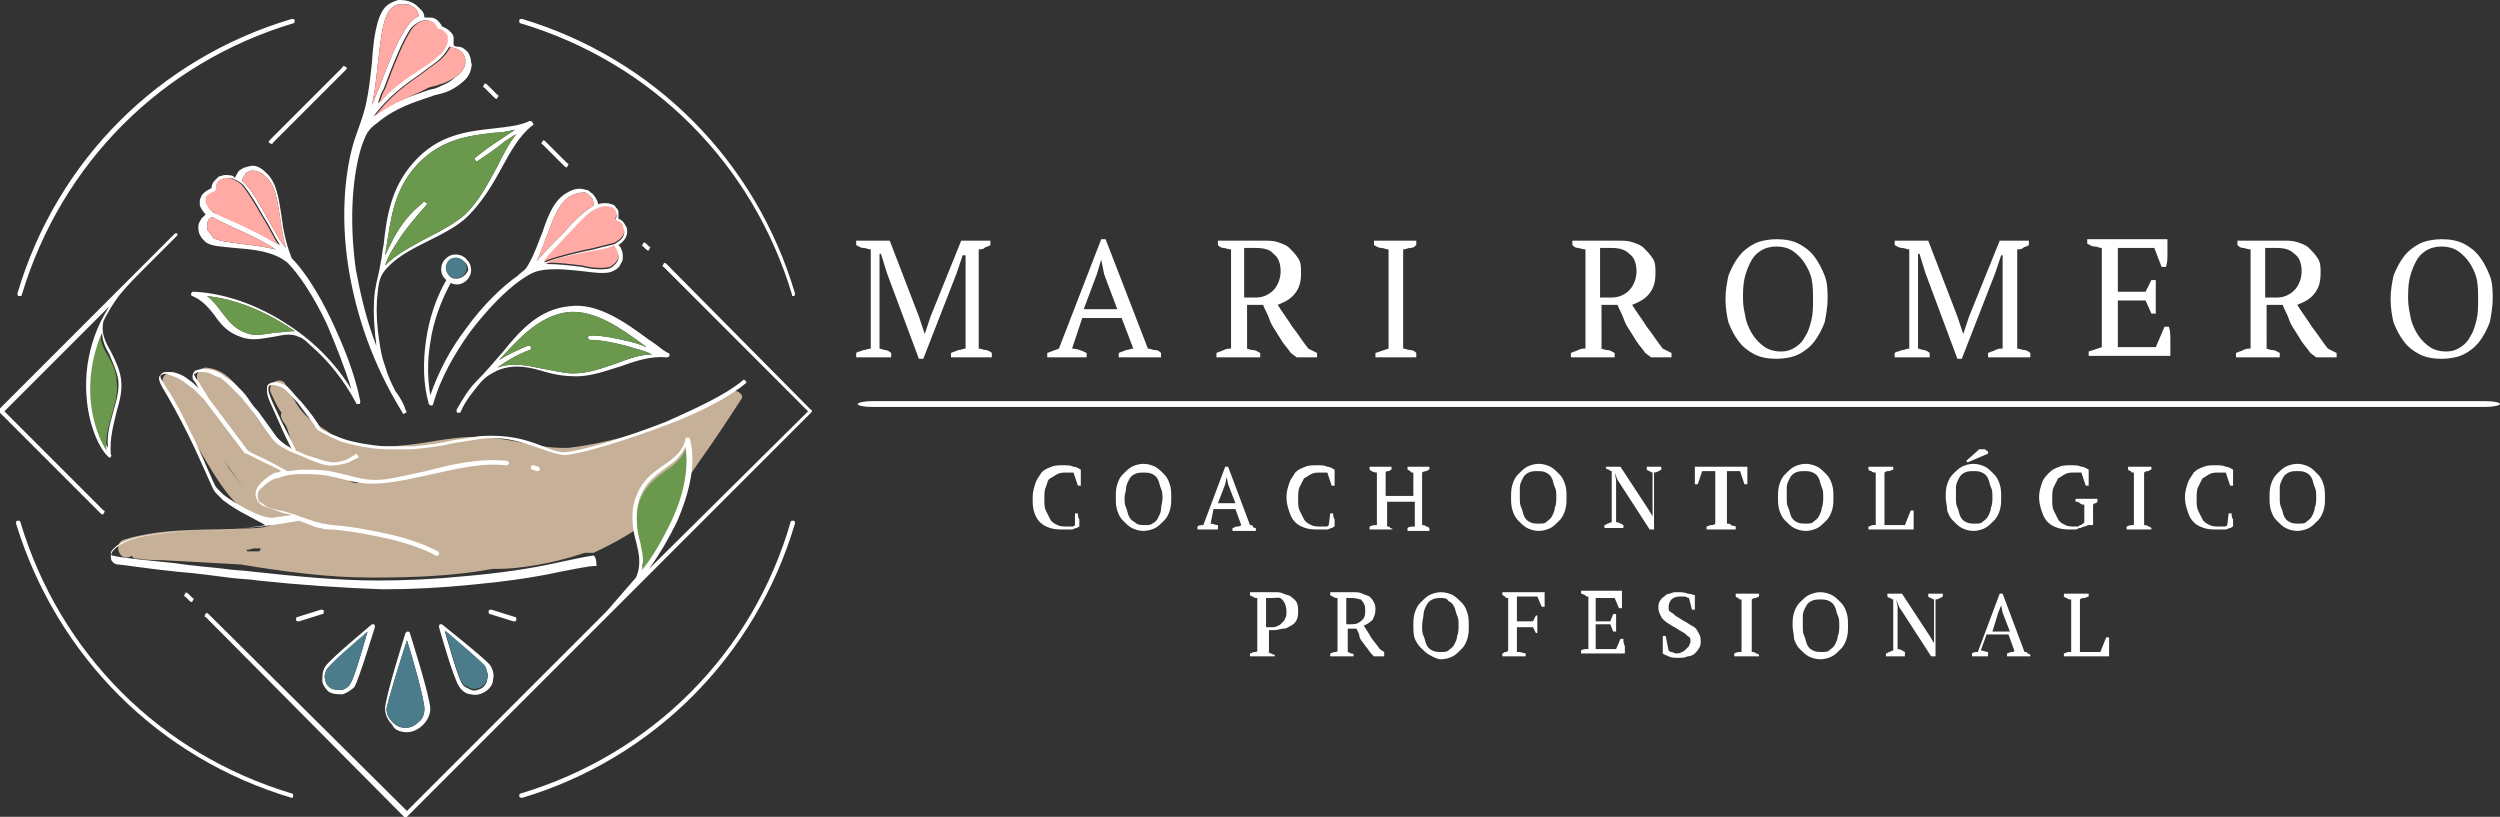 <svg xmlns="http://www.w3.org/2000/svg" xmlns:xlink="http://www.w3.org/1999/xlink" id="Capa_1" x="0px" y="0px" viewBox="0 0 171.4 56" style="overflow:visible;" xml:space="preserve"><rect x="0" y="0" width="171.4" height="56" fill="#333333" stroke="none"/><style type="text/css">	.st0{fill-rule:evenodd;fill:#C6B198;}	.st1{fill-rule:evenodd;fill:#FFFFFF;}	.st2{fill-rule:evenodd;fill:#6A994E;}	.st3{fill-rule:evenodd;fill:#FFAAA5;}	.st4{fill-rule:evenodd;fill:#4A7C8C;}	.st5{fill:#FFFFFF;}</style><g>	<g>		<path class="st0" d="M49.7,27.1C49.7,27.1,49.6,27.1,49.7,27.1c-0.2,0.1-0.3,0.1-0.5,0.2c-1.5,1-3.1,1.7-4.8,2.2   c-1.7,0.5-3.6,1-5.4,1.2c-1.9,0.1-3.7-0.6-5.6-0.7c-1.8-0.2-3.6,0.3-5.4,0.5c-1,0.1-2.1,0.2-3.1,0c-0.8-0.1-1.5-0.4-2.2-0.7   c0-0.1-0.1-0.1-0.2-0.2c-0.6-0.4-1.3-0.8-1.8-1.4c-0.4-0.5-0.8-1.2-1.1-1.8c-0.3-0.7-1.4-0.1-1,0.6c0.2,0.4,0.4,0.9,0.7,1.3   c-0.1,0.2,0,0.4,0.1,0.6c0.4,0.4,0.4,1.1,0.7,1.7c0.1,0.1,0.1,0.2,0.2,0.3c-1-0.5-1.8-1.2-2.5-2c-1.1-1.4-1.6-3.5-3.7-3.7   c-0.3,0-0.6,0.3-0.6,0.6c0,0.6,0.3,1.1,0.6,1.6c-0.6-0.6-1.3-1.1-1.9-1.7c-0.5-0.5-1.3,0.1-1,0.7c1,1.8,2,3.7,3.1,5.5   c0.9,1.5,1.9,3,3.5,3.8c0.3,0.1,0.5,0.2,0.8,0.3c-0.3,0.1-0.7,0.2-1,0.2c-3,0.2-6.2-0.1-9.1,0.8c-0.7,0.2-0.4,1.4,0.3,1.2   c0.1,0,0.1,0,0.2-0.1c0.1,0.1,0.2,0.2,0.3,0.2c0.1,0,0.1,0,0.2,0c0,0,0,0,0,0c0,0,0,0,0,0c0.5,0.1,1,0.1,1.5,0.1   c1.8,0.1,3.7,0.2,5.5,0.3c3,0.5,6,0.9,9,0.9c2.8,0,5.6-0.1,8.3-0.6c0.1,0,0.3,0,0.5,0c0.7,0,1.4-0.1,2.1-0.2   c1.3-0.2,2.5-0.5,3.7-0.9c0.2,0,0.4,0,0.6,0c1.5-0.7,2.9-1.5,4.2-2.5c1.3-1,2.1-2.4,3-3.7c1-1.4,2-2.9,2.9-4.3   C51.2,27,50.1,26.4,49.7,27.1z M15.4,31.6c0.1,0.2,0.2,0.3,0.3,0.5c0.5,0.7,1,1.4,1.6,2C16.6,33.4,16,32.5,15.4,31.6z M17.8,37.8   c-0.3,0-0.5,0-0.8,0c0,0-0.1,0-0.1-0.1c0.2,0,0.4-0.1,0.5-0.1c0.2,0,0.3,0,0.5,0C17.9,37.6,17.8,37.7,17.8,37.8z M24.3,33.1   c-0.1,0-0.3-0.1-0.4-0.1c0,0-0.1,0-0.1,0c0.3,0,0.7,0,1,0C24.6,33.1,24.5,33.1,24.3,33.1z"></path>		<path class="st1" d="M36.5,32.2c-0.1,0-0.1-0.1-0.1-0.2c0-0.1,0.1-0.1,0.2-0.1l0.3,0.1c0.1,0,0.1,0.1,0.1,0.2   c0,0.1-0.1,0.1-0.2,0.1L36.5,32.2z M33.4,5.8c-0.1-0.1-0.2-0.1-0.2,0c-0.1,0.1-0.1,0.2,0,0.2l0.7,0.7c0.1,0.1,0.2,0.1,0.2,0   c0.1-0.1,0.1-0.2,0-0.2L33.4,5.8z M37.4,9.7c-0.1-0.1-0.2-0.1-0.2,0c-0.1,0.1-0.1,0.2,0,0.2l1.5,1.5c0.1,0.1,0.2,0.1,0.2,0   c0.1-0.1,0.1-0.2,0-0.2L37.4,9.7z M44.3,16.7c-0.1-0.1-0.2-0.1-0.2,0c-0.1,0.1-0.1,0.2,0,0.2l0.2,0.2c0.1,0.1,0.2,0.1,0.2,0   c0.1-0.1,0.1-0.2,0-0.2L44.3,16.7z M18.5,9.6c-0.1,0.1-0.1,0.2,0,0.2c0.1,0.1,0.2,0.1,0.2,0l5-5c0.1-0.1,0.1-0.2,0-0.2   c-0.1-0.1-0.2-0.1-0.2,0L18.5,9.6z M45.7,18.1c-0.1-0.1-0.2-0.1-0.2,0c-0.1,0.1-0.1,0.2,0,0.2l9.9,9.9L44.5,39   c0.8-1.1,1.4-2.2,1.9-3.2c1-2.3,1.3-4.2,0.9-5.7c0-0.1-0.1-0.1-0.2-0.1C47,30,47,30,47,30.1c-0.2,0.9-0.8,1.3-1.5,1.8   c-0.9,0.6-1.8,1.3-2.1,2.9c-0.1,0.9,0,1.6,0.2,2.3c0.2,0.8,0.4,1.6,0,2.5c-0.6,0.7-1.3,1.5-2,2.3c0,0,0,0,0,0L27.9,55.6L14.3,42.1   c-0.1-0.1-0.2-0.1-0.2,0c-0.1,0.1-0.1,0.2,0,0.2L27.7,56c0.1,0.1,0.2,0.1,0.2,0c0,0,27.7-27.7,27.7-27.7c0.1-0.1,0.1-0.2,0-0.2   L45.7,18.1z M0,28C0,28.1,0,28.2,0,28.3l6.9,6.9c0.1,0.1,0.2,0.1,0.2,0c0.1-0.1,0.1-0.2,0-0.2l-6.8-6.8L7.5,21   C6.6,22.4,6.2,23.7,6,25c-0.4,2.9,0.5,5.4,1.4,6.3c0.1,0.1,0.2,0.1,0.2,0c0,0,0.1-0.1,0-0.1c-0.1-1.2,0.2-2.1,0.4-3   c0.2-0.7,0.4-1.4,0.3-2.2c-0.1-0.7-0.4-1.3-0.7-1.9c-0.4-0.7-0.7-1.3-0.5-2.1c0.3-0.6,0.7-1.3,1.2-1.9c0.5-0.6,1-1.1,1.5-1.6   l2.3-2.3c0.1-0.1,0.1-0.2,0-0.2C12.2,16,12.1,16,12,16L0,28z M43.9,37c-0.2-0.7-0.3-1.4-0.2-2.2c0.2-1.4,1.1-2.1,1.9-2.7   c0.6-0.4,1.1-0.8,1.4-1.5c0.2,1.4-0.1,3.1-1,5c-0.5,1-1.1,2.2-2,3.3C44.2,38.3,44.1,37.7,43.9,37z M7.5,24.3   C7.7,24.8,8,25.4,8.1,26c0.1,0.7-0.1,1.4-0.3,2.1c-0.2,0.8-0.5,1.6-0.4,2.6c-0.7-1.1-1.4-3.2-1-5.7c0.1-0.7,0.3-1.4,0.6-2.2   C7,23.3,7.2,23.8,7.5,24.3z M13,41.2c0.1,0.1,0.2,0.1,0.2,0c0.1-0.1,0.1-0.2,0-0.2l-0.3-0.3c-0.1-0.1-0.2-0.1-0.2,0   c-0.1,0.1-0.1,0.2,0,0.2L13,41.2z M27.9,43.9c0.4,1.2,1.2,4.1,1.2,4.7c0,0.3-0.1,0.7-0.4,0.9c-0.2,0.2-0.5,0.4-0.9,0.4   c-0.3,0-0.6-0.1-0.9-0.4c-0.2-0.2-0.4-0.5-0.4-0.9C26.6,48,27.5,45.1,27.9,43.9z M27.9,50.2c0.4,0,0.8-0.2,1.1-0.5   c0.3-0.3,0.5-0.7,0.5-1.1c0-0.8-1.4-5.2-1.4-5.2c0-0.1-0.1-0.1-0.2-0.1c0,0-0.1,0.1-0.1,0.1c0,0-1.4,4.4-1.4,5.2   c0,0.4,0.2,0.8,0.5,1.1C27,50,27.4,50.2,27.9,50.2z M25.2,43.3c-0.3,1-0.9,3.2-1.2,3.6c-0.1,0.2-0.4,0.4-0.6,0.4   c-0.2,0-0.5,0-0.7-0.1c-0.2-0.1-0.4-0.4-0.4-0.6c-0.1-0.2,0-0.5,0.1-0.7C22.7,45.5,24.5,44,25.2,43.3z M22.5,47.4   c0.3,0.2,0.6,0.2,1,0.2c0.3-0.1,0.6-0.3,0.8-0.5c0.3-0.5,1.4-4.1,1.4-4.1c0-0.1,0-0.2-0.1-0.2c-0.1,0-0.1,0-0.1,0   c-0.1,0.1-2.9,2.4-3.2,2.9c-0.2,0.3-0.2,0.6-0.2,1C22.1,46.9,22.3,47.2,22.5,47.4z M30.3,42.8c0,0-0.1,0-0.1,0   c-0.1,0-0.1,0.1-0.1,0.2c0,0,1,3.6,1.4,4.1c0.2,0.3,0.5,0.5,0.8,0.5c0.3,0.1,0.7,0,1-0.2c0.3-0.2,0.5-0.5,0.5-0.8   c0.1-0.3,0-0.7-0.2-1C33.2,45.1,30.4,42.9,30.3,42.8z M33.4,46.6c0,0.2-0.2,0.5-0.4,0.6c-0.2,0.1-0.5,0.2-0.7,0.1   c-0.2-0.1-0.5-0.2-0.6-0.4c-0.3-0.4-0.9-2.6-1.2-3.6c0.8,0.7,2.6,2.2,2.8,2.5C33.4,46.1,33.5,46.3,33.4,46.6z M32.7,26.1   c-0.6,0.6-1,1.3-1.4,2c0,0.1,0,0.2,0.1,0.2c0.1,0,0.2,0,0.2-0.1c0.3-0.7,0.8-1.3,1.2-1.8c0.4-0.5,0.7-0.7,1.3-1   c1.2-0.5,2.3-0.2,3.3,0.1c0.7,0.2,1.3,0.3,2.1,0.3c1.1,0,2.1-0.4,3.1-0.7c1.1-0.4,2.1-0.7,3.1-0.6c0.1,0,0.1,0,0.2-0.1   c0-0.1,0-0.2-0.1-0.2c-0.4-0.2-0.8-0.6-1.3-0.9c-1.5-1.1-3.5-2.6-5.5-2.3c-2,0.2-3.3,1.6-4.5,3.1C33.8,24.9,33.3,25.5,32.7,26.1z    M38.9,21.4c1.9-0.2,3.8,1.2,5.3,2.3l0.1,0.1c-0.4-0.2-0.8-0.3-1.2-0.4c-0.9-0.2-1.7-0.4-2.6-0.4c-0.1,0-0.2,0.1-0.2,0.1   c0,0.1,0.1,0.2,0.1,0.2c0.8,0,1.7,0.2,2.5,0.4c0.6,0.2,1.2,0.3,1.8,0.6c-0.8,0-1.6,0.3-2.4,0.6c-0.9,0.3-1.9,0.7-3,0.7   c-0.7,0-1.3-0.2-2-0.3c-1-0.2-2.1-0.5-3.2-0.1c0.7-0.5,1.4-0.9,2.2-1.2c0.1,0,0.1-0.1,0.1-0.2c0-0.1-0.1-0.1-0.2-0.1   c-0.7,0.3-1.4,0.6-2,1C35.6,23.2,36.9,21.7,38.9,21.4z M38.3,23.3c0-0.1,0-0.2,0.1-0.2l0.3,0c0.1,0,0.2,0.1,0.2,0.1   c0,0.1-0.1,0.2-0.1,0.2l-0.2,0l-0.2,0C38.4,23.4,38.3,23.4,38.3,23.3z M32,17.8c-0.3-0.4-1-0.5-1.4-0.1c-0.4,0.3-0.5,1-0.1,1.4   c0,0,0.1,0.1,0.1,0.1c-0.7,1.2-1.2,2.7-1.4,4.2c-0.2,1.4-0.2,2.9,0.2,4.3c0,0,0.1,0.1,0.1,0.1c0.1,0,0.2,0,0.2-0.1   c0.5-1.8,1.5-3.5,2.5-4.9c1.2-1.6,2.5-2.9,3.5-3.6c0.6-0.4,0.9-0.6,1.6-0.7c0.9-0.1,1.8,0,2.7,0.1c0.8,0.1,1.6,0.2,2,0   c0.2-0.1,0.4-0.2,0.5-0.4c0.1-0.2,0.2-0.3,0.2-0.5c0-0.2,0-0.4-0.1-0.6c0-0.1-0.1-0.2-0.2-0.3c0.3-0.2,0.6-0.5,0.6-0.9   c0-0.1,0-0.3-0.1-0.4c-0.1-0.2-0.2-0.4-0.5-0.5c0-0.2,0-0.4,0-0.5c0-0.1-0.1-0.2-0.2-0.3C42.2,14.1,42,14,41.9,14   c-0.2-0.1-0.6-0.1-0.9,0c0-0.2-0.1-0.3-0.2-0.5c-0.1-0.1-0.1-0.2-0.3-0.3c-0.1-0.1-0.2-0.2-0.4-0.2c-0.3-0.1-0.7-0.1-1.2,0.2   c-0.9,0.5-1.3,1.5-1.7,2.7c-0.3,0.7-0.5,1.4-0.9,2.1c-0.3,0.6-0.4,0.5-0.8,0.9c-1,0.7-2.4,2-3.6,3.7c-1,1.3-1.8,2.8-2.4,4.5   c-0.2-1.2-0.2-2.4,0-3.6c0.2-1.5,0.8-3,1.4-4.1c0.6,0.3,1.3-0.1,1.4-0.8C32.3,18.2,32.2,18,32,17.8z M37.6,15.9   c0.4-1.1,0.8-2.1,1.6-2.5c0.4-0.2,0.7-0.2,0.9-0.2c0.1,0,0.2,0.1,0.3,0.2c0.1,0.1,0.1,0.1,0.2,0.2c0.1,0.2,0.1,0.3,0.1,0.5   c-0.6,0.3-1.4,1.1-2.2,2c-0.6,0.6-1.2,1.2-1.7,1.8C37.1,17.3,37.3,16.6,37.6,15.9z M42.3,17.3c0.1,0.1,0.1,0.3,0.1,0.4   c0,0.1-0.1,0.3-0.2,0.4c-0.1,0.1-0.2,0.2-0.4,0.3c-0.4,0.1-1.1,0.1-1.9-0.1c-0.8-0.1-1.6-0.2-2.5-0.2c1-0.4,2.2-0.6,3.2-0.8   c0.7-0.1,1.2-0.2,1.5-0.4C42.2,17.1,42.3,17.2,42.3,17.3z M38.7,16.4c0.9-0.9,1.6-1.8,2.2-2c0.4-0.2,0.7-0.2,1-0.1   c0.1,0,0.2,0.1,0.2,0.1c0.1,0.1,0.1,0.1,0.1,0.2c0.1,0.1,0.1,0.3,0,0.4c0,0.1,0,0.2,0.1,0.2c0.2,0.1,0.4,0.2,0.4,0.4   c0,0.1,0.1,0.2,0.1,0.3c0,0.4-0.3,0.6-0.6,0.8c-0.2,0.1-0.8,0.2-1.5,0.4c-1,0.2-2.3,0.5-3.4,0.9C37.7,17.4,38.2,16.9,38.7,16.4z    M30.8,18.9c-0.2-0.3-0.2-0.7,0.1-1c0.3-0.2,0.7-0.2,1,0.1c0.1,0.1,0.2,0.3,0.2,0.5C31.9,19.1,31.1,19.3,30.8,18.9z M35.2,42.6   c0.1,0,0.2,0,0.2-0.1c0-0.1,0-0.2-0.1-0.2l-1.6-0.5c-0.1,0-0.2,0-0.2,0.1c0,0.1,0,0.2,0.1,0.2L35.2,42.6z M20.4,42.3   c-0.1,0-0.1,0.1-0.1,0.2c0,0.1,0.1,0.1,0.2,0.1l1.6-0.5c0.1,0,0.1-0.1,0.1-0.2c0-0.1-0.1-0.1-0.2-0.1L20.4,42.3z M14.5,14.4   c-0.1-0.1-0.2-0.3-0.3-0.5c0-0.1,0-0.2,0-0.3c0-0.1,0.1-0.2,0.1-0.2c0.1-0.1,0.3-0.2,0.5-0.3c0.1,0,0.1-0.1,0.1-0.2   c0-0.2,0-0.3,0.1-0.4c0-0.1,0.1-0.1,0.2-0.2c0.1,0,0.2-0.1,0.3-0.1c0.2,0,0.4,0,0.6,0.1c0.2,0.1,0.4,0.2,0.6,0.4   c0.4,0.5,0.9,1.3,1.4,2.2c0.4,0.6,0.7,1.3,1.1,1.9c-1-0.6-2.2-1.2-3.1-1.6c-0.5-0.2-0.9-0.4-1.1-0.5   C14.7,14.6,14.6,14.6,14.5,14.4z M14.3,15.1c-0.1,0.1-0.1,0.3-0.1,0.4c0,0.1,0,0.3,0.1,0.4c0.1,0.1,0.2,0.2,0.3,0.4   c0.3,0.2,1,0.3,1.8,0.4c0.8,0.1,1.7,0.2,2.5,0.4c-0.9-0.6-2-1.1-2.9-1.5c-0.6-0.3-1.1-0.5-1.4-0.7C14.4,14.9,14.3,15,14.3,15.1z    M19.2,14.9c-0.2-1.2-0.3-2.2-1-2.8c-0.3-0.3-0.6-0.4-0.9-0.4c-0.1,0-0.2,0-0.3,0.1c-0.1,0-0.2,0.1-0.2,0.2   c-0.1,0.1-0.2,0.3-0.2,0.4c0.5,0.4,1.1,1.4,1.7,2.5c0.4,0.7,0.8,1.5,1.3,2.1C19.4,16.3,19.3,15.6,19.2,14.9z M15.4,12   c-0.1,0-0.3,0.1-0.4,0.1c-0.1,0.1-0.2,0.2-0.3,0.3c-0.1,0.1-0.2,0.3-0.2,0.5c-0.2,0.1-0.4,0.2-0.6,0.4c-0.1,0.1-0.1,0.2-0.2,0.4   c0,0.1,0,0.3,0,0.4c0.1,0.2,0.2,0.4,0.4,0.6c-0.1,0.1-0.2,0.2-0.3,0.3c-0.1,0.2-0.2,0.3-0.2,0.5c0,0.2,0,0.4,0.1,0.6   c0.1,0.2,0.2,0.3,0.4,0.5c0.4,0.3,1.1,0.3,2,0.4c1.2,0.1,2.6,0.2,3.6,1c0.8,0.8,1.8,2.3,2.7,4.2c0.6,1.4,1.2,2.9,1.7,4.5   c-1.1-1.8-2.6-3.3-4.3-4.4c-2.1-1.4-4.4-2.2-6.5-2.3c-0.1,0-0.1,0-0.2,0.1c0,0.1,0,0.2,0.1,0.2c0.7,0.3,1.1,0.8,1.5,1.3   c0.4,0.6,0.9,1.2,1.8,1.5c0.8,0.3,1.5,0.1,2.2,0c0.6-0.1,1.2-0.3,1.8,0c0.3,0.1,0.5,0.3,0.7,0.5c1.3,1.1,2.4,2.5,3.2,4   c0,0.1,0.1,0.1,0.2,0.1c0.1,0,0.1-0.1,0.1-0.2c-0.4-2-1.2-3.9-2-5.6c-0.9-1.9-1.9-3.4-2.7-4.2c-0.4-1-0.6-2-0.7-2.9   c-0.2-1.2-0.3-2.3-1.1-3c-0.4-0.4-0.8-0.5-1.1-0.4c-0.1,0-0.3,0.1-0.4,0.1c-0.1,0.1-0.2,0.1-0.3,0.2c-0.1,0.1-0.2,0.3-0.3,0.5   C16,12,15.7,12,15.4,12z M16.8,22.8c-0.8-0.3-1.2-0.9-1.6-1.4c-0.3-0.4-0.6-0.8-1-1.1c1.9,0.2,3.9,1,5.7,2.2l0.3,0.2   c-0.4,0-0.9,0.1-1.3,0.1C18.1,22.9,17.5,23.1,16.8,22.8z M27,16.3c-0.2,0.4-0.4,0.8-0.6,1.2c0-0.2,0.1-0.4,0.1-0.6   c0.3-1.9,0.5-3.8,2-5.5c1.7-1.9,3.7-2.1,5.4-2.3c0.5,0,0.9-0.1,1.4-0.2c-0.3,0.2-0.6,0.4-0.9,0.6c-0.6,0.4-1.2,0.8-1.8,1.3   c-0.1,0-0.1,0.1,0,0.2c0,0.1,0.1,0.1,0.2,0c0.6-0.4,1.2-0.8,1.8-1.3c0.3-0.2,0.6-0.4,0.8-0.5c-0.5,0.6-0.9,1.4-1.3,2.2   c-0.6,1.1-1.2,2.3-2.2,3.3c-0.7,0.6-1.6,1.1-2.6,1.6c-1.1,0.6-2.1,1.1-2.9,1.9c0.2-0.6,0.5-1.1,0.9-1.7c0.5-0.8,1.2-1.6,1.9-2.4   c0.1-0.1,0.1-0.2,0-0.2c-0.1-0.1-0.2-0.1-0.2,0C28.1,14.6,27.5,15.4,27,16.3z M27.1,26.8c-0.3-0.6-0.5-1-0.7-1.7   c-0.3-0.8-0.4-1.7-0.5-2.5c-0.1-1-0.1-1.8,0-2.6c0.1-0.9,0.2-1.2,0.8-1.8c0.7-0.7,1.7-1.2,2.7-1.7c1-0.5,2-1,2.7-1.7   c1-1,1.7-2.2,2.3-3.3c0.6-1.1,1.2-2.2,2.1-2.9c0.1,0,0.1-0.1,0-0.2c0-0.1-0.1-0.1-0.2-0.1c-0.6,0.3-1.5,0.4-2.4,0.5   c-1.8,0.2-3.9,0.4-5.6,2.4c-1.5,1.7-1.8,3.7-2,5.6c-0.1,0.4-0.1,0.8-0.2,1.2c-0.1,0.7-0.3,1.3-0.4,2c-0.1,0.8-0.1,1.7,0,2.7   c0,0.3,0.1,0.7,0.1,1c-0.7-1.8-1.1-3.6-1.4-5.2c-0.5-3.6-0.2-6.6,0.4-8.5c0.3-0.8,0.4-1.1,1.1-1.6c1.2-1,2.5-1.4,3.7-1.8   c0.2-0.1,0.4-0.1,0.7-0.2c0.4-0.1,0.8-0.3,1.2-0.6c0.4-0.3,0.7-0.6,0.8-1.1c0-0.1,0.1-0.3,0-0.4c0-0.3-0.1-0.5-0.2-0.7   c-0.2-0.2-0.4-0.4-0.7-0.4c-0.1,0-0.2,0-0.3-0.1c0-0.2,0-0.4,0-0.5c0-0.2-0.1-0.3-0.3-0.5c-0.1-0.1-0.3-0.2-0.5-0.3   c-0.1-0.2-0.2-0.3-0.3-0.4c-0.1-0.1-0.3-0.2-0.5-0.2c-0.1,0-0.3,0-0.4,0c0-0.2-0.1-0.4-0.2-0.5c-0.2-0.2-0.4-0.4-0.6-0.5   C27.9,0,27.6,0,27.3,0c-0.3,0.1-0.6,0.2-0.9,0.5c-0.6,0.7-0.8,2.2-0.9,3.8c-0.1,0.9-0.2,1.9-0.4,2.8c-0.2,0.9-0.5,1.6-0.8,2.5   c-0.6,1.9-1,5.1-0.4,8.8c0.5,3.1,1.6,6.5,3.7,9.9c0,0.1,0.1,0.1,0.2,0c0.1,0,0.1-0.1,0-0.2C27.7,27.7,27.4,27.2,27.1,26.8z    M25.9,4.4c0.2-1.6,0.3-3,0.8-3.7c0.2-0.2,0.4-0.4,0.7-0.4c0.2,0,0.4,0,0.6,0c0.2,0.1,0.4,0.2,0.5,0.3c0.1,0.1,0.2,0.3,0.2,0.5   c-0.2,0.1-0.5,0.3-0.7,0.6c-0.7,0.9-1.4,2.7-2,4.3c-0.2,0.4-0.3,0.8-0.5,1.2C25.7,6.3,25.8,5.4,25.9,4.4z M31.2,3.3   c0.2,0.1,0.4,0.2,0.5,0.3c0.1,0.2,0.2,0.3,0.2,0.5c0,0.1,0,0.2,0,0.3c-0.1,0.4-0.4,0.7-0.7,0.9C30.8,5.7,30.4,5.8,30,6   c-0.2,0.1-0.4,0.1-0.7,0.2C28.2,6.6,26.8,7,25.6,8c1-1.4,2.3-2.3,3.3-3c0.5-0.4,1-0.7,1.3-1c0.3-0.3,0.5-0.6,0.6-0.8   C30.9,3.2,31.1,3.3,31.2,3.3z M29.3,1.4c0.1,0,0.2,0.1,0.3,0.1c0.1,0.1,0.2,0.2,0.3,0.4C29.9,1.9,30,2,30,2c0.2,0,0.3,0.1,0.4,0.2   c0.1,0.1,0.2,0.2,0.2,0.3c0,0.1,0,0.3,0,0.4c-0.1,0.3-0.3,0.7-0.6,0.9c-0.3,0.3-0.7,0.6-1.2,0.9c-0.9,0.6-2,1.3-2.9,2.4   c0.1-0.3,0.2-0.7,0.4-1c0.6-1.6,1.3-3.4,1.9-4.2C28.4,1.7,28.9,1.3,29.3,1.4z M30.4,12.4c-0.1,0.1-0.1,0.1,0,0.2   c0.1,0.1,0.1,0.1,0.2,0l0.2-0.2c0.1-0.1,0.1-0.1,0-0.2c-0.1-0.1-0.1-0.1-0.2,0L30.4,12.4z M40.6,38.1c-0.7,0.1-1.5,0.3-2.5,0.5   c-1.8,0.4-3.9,0.7-6.2,0.9c-2,0.2-4,0.3-6,0.3c-2.8,0-5.7-0.3-8.5-0.6c-0.7-0.1-1.4-0.1-2-0.2c-0.8-0.1-2.2-0.2-3.5-0.4   c-2-0.2-3.9-0.4-4.1-0.5c-0.1,0-0.1,0-0.2-0.1c0,0,0-0.1,0-0.1c0-0.1,0.1-0.2,0.2-0.3c0.3-0.3,0.8-0.6,1.7-0.8   c0.5-0.1,1.2-0.2,2-0.3c0.8-0.1,1.6-0.1,2.1-0.1c1,0,2.1-0.1,3.2-0.2c1.3-0.1,2.6-0.3,3.7-0.5c0.3,0.1,0.5,0.2,0.8,0.3   c0.2,0.1,0.5,0.2,0.7,0.2c0.2,0.1,0.5,0.1,0.7,0.1c1.4,0.1,2.9,0.4,4.2,0.7c1.2,0.3,2.3,0.7,3,1.1c0.1,0,0.2,0,0.2-0.1   c0-0.1,0-0.2-0.1-0.2c-0.7-0.4-1.8-0.8-3-1.1c-1.3-0.3-2.8-0.6-4.2-0.7c-0.2,0-0.4-0.1-0.7-0.1c-0.2-0.1-0.5-0.1-0.7-0.2   c-0.9-0.3-1.6-0.6-2.2-0.7c-0.5-0.1-0.9-0.2-1.1-0.4c-0.1-0.1-0.2-0.1-0.3-0.2c-0.1-0.1-0.1-0.1-0.1-0.2l0,0   c-0.1-0.3,0-0.6,0.3-0.8c0.3-0.3,0.6-0.5,0.9-0.6l0.1,0c0.5-0.2,1-0.3,1.6-0.3c0.6,0,1.2,0,1.8,0.1c0.5,0.1,0.9,0.2,1.3,0.3   c1.3,0.3,1.9,0.4,4.1,0c0.5-0.1,0.9-0.2,1.4-0.3c1.9-0.4,3.7-0.9,5.5-0.7c0.1,0,0.2-0.1,0.2-0.1c0-0.1-0.1-0.2-0.1-0.2   c-1.9-0.2-3.7,0.2-5.6,0.7c-0.5,0.1-0.9,0.2-1.4,0.3c-2.1,0.5-2.7,0.3-3.9,0c-0.4-0.1-0.8-0.2-1.3-0.3c-0.6-0.1-1.2-0.1-1.9-0.1   c-0.3,0-0.7,0.1-1,0.1c-0.4-0.2-0.9-0.5-1.5-0.8c-0.4-0.2-0.9-0.4-1.2-0.6l-2.7-3.6c-0.1-0.2-0.3-0.5-0.5-0.8   c-0.1-0.2-0.2-0.4-0.4-0.6c0-0.1-0.1-0.2-0.1-0.2c0,0,0-0.1,0.1-0.1c0.1,0,0.1-0.1,0.2-0.1c0.2,0,0.6,0,0.8,0.1   c0.2,0.1,0.4,0.2,0.7,0.3c0.3,0.2,0.5,0.4,0.7,0.6c0.3,0.3,0.6,0.6,0.8,0.8c0.2,0.3,0.5,0.6,0.7,0.9l1.3,1.8   c0.3,0.4,0.6,0.6,1,0.8c0.3,0.2,1,0.4,1.6,0.7c0.5,0.2,1.2,0.5,1.7,0.4c0.3,0,0.7-0.1,1-0.2c0.2-0.1,0.4-0.2,0.6-0.3   c0.1,0,0.1-0.1,0-0.2c0-0.1-0.1-0.1-0.2,0c-0.2,0.1-0.3,0.2-0.5,0.3c-0.3,0.1-0.6,0.2-0.9,0.2c-0.5,0-1.2-0.3-1.6-0.4   c-0.4-0.1-0.7-0.3-1-0.4c-0.3-0.7-0.7-1.4-1-2c-0.3-0.7-0.6-1.2-0.8-1.8c-0.1-0.2-0.1-0.4-0.1-0.5c0-0.2,0.2-0.2,0.3-0.2   c0.2,0,0.5,0.1,0.7,0.2c0.3,0.2,0.6,0.6,1,1c0.5,0.7,1.1,1.4,1.3,1.8c0,0,0,0,0.1,0.1c0.4,0.2,0.9,0.5,1.4,0.7   c0.5,0.2,1.1,0.3,1.5,0.4c0.6,0.1,1.2,0.2,1.8,0.2c0.6,0,1.2,0,1.8,0c1-0.1,1.9-0.2,2.7-0.4c0.6-0.1,1.2-0.2,1.9-0.3   c1.4-0.2,2.5,0.1,3.4,0.4c0.7,0.2,1.8,0.7,2.5,0.7c1.1-0.1,4.1-1,7-2.1c2.1-0.8,4.1-1.8,5.3-2.8c0.1-0.1,0.1-0.1,0-0.2   c-0.1-0.1-0.1-0.1-0.2,0c-1.2,1-3.2,1.9-5.2,2.8c-2.8,1.1-5.8,2-6.9,2.1c-0.6,0.1-1.7-0.5-2.4-0.7c-0.9-0.3-2-0.5-3.5-0.4   c-0.7,0.1-1.3,0.2-1.9,0.3c-0.8,0.2-1.7,0.3-2.6,0.4c-0.6,0-1.2,0-1.8,0c-0.6,0-1.2-0.1-1.8-0.2c-0.5-0.1-1-0.2-1.5-0.4   c-0.5-0.2-1-0.4-1.3-0.6c-0.2-0.4-0.7-1.1-1.3-1.8c-0.4-0.4-0.7-0.8-1-1.1c-0.2-0.1-0.5-0.3-0.8-0.3c-0.3,0-0.6,0.1-0.6,0.4   c0,0.2,0,0.4,0.1,0.7c0.2,0.5,0.5,1.1,0.8,1.8c0.2,0.5,0.5,1.1,0.8,1.7c0,0-0.1,0-0.1-0.1c-0.4-0.2-0.6-0.4-0.9-0.7l-1.3-1.8   c-0.3-0.3-0.5-0.6-0.7-0.9c-0.2-0.3-0.5-0.6-0.8-0.9c-0.2-0.2-0.5-0.4-0.8-0.6c-0.2-0.2-0.5-0.3-0.7-0.4c-0.3-0.1-0.6-0.1-0.9-0.1   c-0.1,0-0.3,0.1-0.4,0.1c-0.1,0.1-0.2,0.2-0.2,0.4c0,0.1,0,0.2,0.1,0.3c0.1,0.1,0.2,0.3,0.3,0.5c-0.2-0.2-0.4-0.4-0.7-0.6   c-0.5-0.4-1-0.5-1.4-0.5c-0.1,0-0.3,0-0.4,0.1c-0.1,0.1-0.2,0.2-0.2,0.3c0,0.2,0.1,0.4,0.2,0.6c0.6,1,1.2,2.1,1.8,3.3   c0.6,1.2,1.1,2.4,1.7,3.7c0.1,0.2,0.2,0.3,0.3,0.4c0.1,0.1,0.2,0.2,0.4,0.4c0.4,0.3,1,0.7,1.6,1c0.4,0.2,0.9,0.5,1.3,0.7   c-0.4,0.1-0.9,0.1-1.3,0.2c-1.1,0.1-2.2,0.2-3.1,0.2c-0.5,0-1.3,0-2.1,0.1c-0.8,0.1-1.5,0.2-2,0.3c-1,0.2-1.6,0.6-1.9,0.9   c-0.1,0.1-0.2,0.3-0.2,0.4c0,0.1,0,0.3,0.1,0.4c0.1,0.1,0.2,0.2,0.4,0.2c0.2,0,2.1,0.3,4.1,0.5c1.3,0.1,2.7,0.3,3.5,0.4   c0.7,0.1,1.4,0.1,2,0.2c2.8,0.3,5.7,0.5,8.5,0.6c2,0,4-0.1,6-0.3c2.2-0.2,4.4-0.5,6.2-0.9c1.1-0.2,1.9-0.4,2.5-0.4   C40.9,38.4,40.8,38,40.6,38.1z M16.9,34.9c-0.6-0.3-1.2-0.7-1.6-1c-0.1-0.1-0.2-0.2-0.3-0.3c-0.1-0.1-0.2-0.2-0.3-0.4   c-0.6-1.3-1.1-2.6-1.7-3.7c-0.5-1.1-1.1-2.2-1.7-3.1c-0.1-0.2-0.3-0.4-0.3-0.6c0,0,0-0.1,0.1-0.1c0.1-0.1,0.4-0.1,0.5,0   c0.3,0.1,0.6,0.2,0.9,0.4c0.3,0.2,0.5,0.4,0.8,0.6c0.2,0.2,0.5,0.5,0.7,0.7l2.8,3.7c0,0,0,0,0.1,0c0.4,0.2,0.8,0.4,1.2,0.6   c0.4,0.2,0.9,0.4,1.2,0.6c-0.1,0-0.2,0.1-0.3,0.1l-0.1,0c-0.3,0.1-0.7,0.4-1,0.7c-0.3,0.3-0.5,0.7-0.3,1.1l0,0   c0,0.1,0.1,0.2,0.2,0.3c0.1,0.1,0.2,0.2,0.3,0.2c0.2,0.1,0.6,0.2,1.1,0.4c0.2,0.1,0.5,0.1,0.8,0.2c-0.4,0.1-0.8,0.1-1.3,0.2   C18.1,35.5,17.5,35.2,16.9,34.9z M20.1,54.6c0-0.1,0-0.2-0.1-0.2c-9-2.7-15.9-9.6-18.6-18.6c0-0.1-0.1-0.1-0.2-0.1   c-0.1,0-0.1,0.1-0.1,0.2C3.9,45,10.9,52,20,54.7c0,0,0,0,0,0C20.1,54.7,20.1,54.6,20.1,54.6z M35.8,54.7c9-2.7,16-9.7,18.7-18.8   c0-0.1,0-0.2-0.1-0.2c-0.1,0-0.2,0-0.2,0.1c-2.6,9-9.5,15.9-18.5,18.6c-0.1,0-0.1,0.1-0.1,0.2C35.6,54.6,35.6,54.7,35.8,54.7   C35.7,54.7,35.7,54.7,35.8,54.7z M54.4,20.3c0.1,0,0.1-0.1,0.1-0.2C51.8,11,44.8,4,35.8,1.3c-0.1,0-0.2,0-0.2,0.1   c0,0.1,0,0.2,0.1,0.2c9,2.7,15.9,9.6,18.6,18.6C54.3,20.3,54.3,20.3,54.4,20.3C54.4,20.3,54.4,20.3,54.4,20.3z M1.5,20.2   c2.7-9,9.6-15.9,18.6-18.6c0.1,0,0.1-0.1,0.1-0.2c0-0.1-0.1-0.1-0.2-0.1C10.9,4,3.9,11,1.2,20.1c0,0.1,0,0.2,0.1,0.2c0,0,0,0,0,0   C1.4,20.3,1.5,20.3,1.5,20.2z"></path>		<path class="st2" d="M27,16.3c-0.2,0.4-0.4,0.8-0.6,1.2c0-0.2,0.1-0.4,0.1-0.6c0.3-1.9,0.5-3.8,2-5.5c1.7-1.9,3.7-2.1,5.4-2.3   c0.5,0,0.9-0.1,1.4-0.2c-0.3,0.2-0.6,0.4-0.9,0.6c-0.6,0.4-1.2,0.8-1.8,1.3c-0.1,0-0.1,0.1,0,0.2c0,0.1,0.1,0.1,0.2,0   c0.6-0.4,1.2-0.8,1.8-1.3c0.3-0.2,0.6-0.4,0.8-0.5c-0.5,0.6-0.9,1.4-1.3,2.2c-0.6,1.1-1.2,2.3-2.2,3.3c-0.7,0.6-1.6,1.1-2.6,1.6   c-1.1,0.6-2.1,1.1-2.9,1.9c0.2-0.6,0.5-1.1,0.9-1.7c0.5-0.8,1.2-1.6,1.9-2.4c0.1-0.1,0.1-0.2,0-0.2c-0.1-0.1-0.2-0.1-0.2,0   C28.1,14.6,27.5,15.4,27,16.3z"></path>		<path class="st3" d="M25.9,4.4c0.2-1.6,0.3-3,0.8-3.7c0.2-0.2,0.4-0.4,0.7-0.4c0.2,0,0.4,0,0.6,0c0.2,0.1,0.4,0.2,0.5,0.3   c0.1,0.1,0.2,0.3,0.2,0.5c-0.2,0.1-0.5,0.3-0.7,0.6c-0.7,0.9-1.4,2.7-2,4.3c-0.2,0.4-0.3,0.8-0.5,1.2C25.7,6.3,25.8,5.4,25.9,4.4z   "></path>		<path class="st3" d="M31.2,3.3c0.2,0.1,0.4,0.2,0.5,0.3c0.1,0.2,0.2,0.3,0.2,0.5c0,0.1,0,0.2,0,0.3c-0.1,0.4-0.4,0.7-0.7,0.9   c-0.3,0.2-0.7,0.4-1.1,0.5c-0.2,0.1-0.4,0.1-0.7,0.2C28.3,6.6,26.9,7,25.7,8c1-1.4,2.3-2.3,3.3-3c0.5-0.4,1-0.7,1.3-1   c0.3-0.3,0.5-0.6,0.6-0.8C31,3.2,31.1,3.3,31.2,3.3z"></path>		<path class="st3" d="M29.4,1.4c0.1,0,0.2,0.1,0.3,0.1c0.1,0.1,0.2,0.2,0.3,0.4C30,1.9,30,2,30.1,2c0.2,0,0.3,0.1,0.4,0.2   c0.1,0.1,0.2,0.2,0.2,0.3c0,0.1,0,0.3,0,0.4c-0.1,0.3-0.3,0.7-0.6,0.9c-0.3,0.3-0.7,0.6-1.2,0.9c-0.9,0.6-2,1.3-2.9,2.4   c0.1-0.3,0.2-0.7,0.4-1c0.6-1.6,1.3-3.4,1.9-4.2C28.5,1.7,28.9,1.3,29.4,1.4z"></path>		<path class="st4" d="M30.7,18.8c-0.2-0.3-0.2-0.7,0.1-1c0.3-0.2,0.7-0.2,1,0.1c0.1,0.1,0.2,0.3,0.2,0.5   C31.9,19.1,31.1,19.3,30.7,18.8z"></path>		<path class="st2" d="M38.9,21.4c1.9-0.2,3.8,1.2,5.3,2.3l0.1,0.1c-0.4-0.2-0.8-0.3-1.2-0.4c-0.9-0.2-1.7-0.4-2.6-0.4   c-0.1,0-0.2,0.1-0.2,0.1c0,0.1,0.1,0.2,0.1,0.2c0.8,0,1.7,0.2,2.5,0.4c0.6,0.2,1.2,0.3,1.8,0.6c-0.8,0-1.6,0.3-2.4,0.6   c-0.9,0.3-1.9,0.7-3,0.7c-0.7,0-1.3-0.2-2-0.3c-1-0.2-2.1-0.5-3.2-0.1c0.7-0.5,1.4-0.9,2.2-1.2c0.1,0,0.1-0.1,0.1-0.2   c0-0.1-0.1-0.1-0.2-0.1c-0.7,0.3-1.4,0.6-2,1C35.6,23.2,36.9,21.7,38.9,21.4z"></path>		<path class="st2" d="M16.8,22.8c-0.8-0.3-1.2-0.9-1.6-1.4c-0.3-0.4-0.6-0.8-1-1.1c1.9,0.2,3.9,1,5.7,2.2l0.3,0.2   c-0.4,0-0.9,0.1-1.3,0.1C18.1,22.9,17.5,23.1,16.8,22.8z"></path>		<path class="st2" d="M43.9,37.2c-0.2-0.7-0.3-1.4-0.2-2.2c0.2-1.4,1.1-2.1,1.9-2.7c0.6-0.4,1.1-0.8,1.4-1.5c0.2,1.4-0.1,3.1-1,5   c-0.5,1-1.1,2.2-2,3.3C44.2,38.4,44,37.8,43.9,37.2z"></path>		<path class="st2" d="M7.4,24.4C7.7,24.9,8,25.5,8,26.2c0.1,0.7-0.1,1.4-0.3,2.1c-0.2,0.8-0.5,1.6-0.4,2.6c-0.7-1.1-1.4-3.2-1-5.7   c0.1-0.7,0.3-1.4,0.6-2.2C6.9,23.5,7.1,23.9,7.4,24.4z"></path>		<path class="st3" d="M37.6,15.9c0.4-1.1,0.8-2.1,1.6-2.5c0.4-0.2,0.7-0.2,0.9-0.2c0.1,0,0.2,0.1,0.3,0.2c0.1,0.1,0.1,0.1,0.2,0.2   c0.1,0.2,0.1,0.3,0.1,0.5c-0.6,0.3-1.4,1.1-2.2,2c-0.6,0.6-1.2,1.2-1.7,1.8C37.1,17.2,37.3,16.6,37.6,15.9z"></path>		<path class="st3" d="M42.3,17.2c0.1,0.1,0.1,0.3,0.1,0.4c0,0.1-0.1,0.3-0.2,0.4c-0.1,0.1-0.2,0.2-0.4,0.3   c-0.4,0.1-1.1,0.1-1.9-0.1c-0.8-0.1-1.6-0.2-2.5-0.2c1-0.4,2.2-0.6,3.2-0.8c0.7-0.1,1.2-0.2,1.5-0.4C42.2,17,42.3,17.1,42.3,17.2z   "></path>		<path class="st3" d="M38.7,16.3c0.9-0.9,1.6-1.8,2.2-2c0.4-0.2,0.7-0.2,1-0.1c0.1,0,0.2,0.1,0.2,0.1c0.1,0.1,0.1,0.1,0.1,0.2   c0.1,0.1,0.1,0.3,0,0.4c0,0.1,0,0.2,0.1,0.2c0.2,0.1,0.4,0.2,0.4,0.4c0,0.1,0.1,0.2,0.1,0.3c0,0.4-0.3,0.6-0.6,0.8   c-0.2,0.1-0.8,0.2-1.5,0.4c-1,0.2-2.3,0.5-3.4,0.9C37.6,17.4,38.2,16.9,38.7,16.3z"></path>		<path class="st3" d="M14.4,14.4c-0.1-0.1-0.2-0.3-0.3-0.5c0-0.1,0-0.2,0-0.3c0-0.1,0.1-0.2,0.1-0.2c0.1-0.1,0.3-0.2,0.5-0.3   c0.1,0,0.1-0.1,0.1-0.2c0-0.2,0-0.3,0.1-0.4c0-0.1,0.1-0.1,0.2-0.2c0.1,0,0.2-0.1,0.3-0.1c0.2,0,0.4,0,0.6,0.1   c0.2,0.1,0.4,0.2,0.6,0.4c0.4,0.5,0.9,1.3,1.4,2.2c0.4,0.6,0.7,1.3,1.1,1.9c-1-0.6-2.2-1.2-3.1-1.6c-0.5-0.2-0.9-0.4-1.1-0.5   C14.7,14.6,14.6,14.5,14.4,14.4z"></path>		<path class="st3" d="M14.3,15.1c-0.1,0.1-0.1,0.3-0.1,0.4c0,0.1,0,0.3,0.1,0.4c0.1,0.1,0.2,0.2,0.3,0.4c0.3,0.2,1,0.3,1.8,0.4   c0.8,0.1,1.7,0.2,2.5,0.4c-0.9-0.6-2-1.1-2.9-1.5c-0.6-0.3-1.1-0.5-1.4-0.7C14.4,14.9,14.3,15,14.3,15.1z"></path>		<path class="st3" d="M19.2,14.9c-0.2-1.2-0.3-2.2-1-2.8c-0.3-0.3-0.6-0.4-0.9-0.4c-0.1,0-0.2,0-0.3,0.1c-0.1,0-0.2,0.1-0.2,0.2   c-0.1,0.1-0.2,0.3-0.2,0.4c0.5,0.4,1.1,1.4,1.7,2.5c0.4,0.7,0.8,1.5,1.3,2.1C19.4,16.2,19.3,15.5,19.2,14.9z"></path>		<path class="st4" d="M27.9,43.9c0.4,1.2,1.2,4.1,1.2,4.7c0,0.3-0.1,0.7-0.4,0.9c-0.2,0.2-0.5,0.4-0.9,0.4c-0.3,0-0.6-0.1-0.9-0.4   c-0.2-0.2-0.4-0.5-0.4-0.9C26.6,48,27.5,45.1,27.9,43.9z"></path>		<path class="st4" d="M25.2,43.3c-0.3,1-0.9,3.2-1.2,3.6c-0.1,0.2-0.4,0.4-0.6,0.4c-0.2,0-0.5,0-0.7-0.1c-0.2-0.1-0.4-0.4-0.4-0.6   c-0.1-0.2,0-0.5,0.1-0.7C22.7,45.4,24.5,43.9,25.2,43.3z"></path>		<path class="st4" d="M33.4,46.5c0,0.2-0.2,0.5-0.4,0.6c-0.2,0.1-0.5,0.2-0.7,0.1c-0.2-0.1-0.5-0.2-0.6-0.4   c-0.3-0.4-0.9-2.6-1.2-3.6c0.8,0.7,2.6,2.2,2.8,2.5C33.4,46,33.5,46.3,33.4,46.5z"></path>	</g>	<g>		<path class="st5" d="M170.4,27.9H59.8c-0.6,0-1-0.1-1-0.2c0-0.1,0.5-0.2,1-0.2h110.6c0.6,0,1,0.1,1,0.2   C171.4,27.8,170.9,27.9,170.4,27.9z"></path>		<g>			<path class="st5" d="M68,24.5h-2.8v-0.3c0.2-0.1,0.3-0.1,0.5-0.2c0.2,0,0.3-0.1,0.5-0.1v-5.1l0-1.3H66l-0.4,1.2l-2.3,5.9H63    l-2.2-5.9l-0.4-1.3h-0.1l0,1.4v5.1c0.1,0,0.3,0.1,0.4,0.1c0.1,0,0.3,0.1,0.4,0.2v0.3h-2.4v-0.3c0.1-0.1,0.3-0.1,0.5-0.2    c0.2,0,0.3-0.1,0.5-0.1v-6.8c-0.2,0-0.3-0.1-0.5-0.1c-0.2,0-0.3-0.1-0.5-0.2v-0.3h2.3l2,5.2l0.4,1.2h0l0.4-1.2l2.1-5.2h2v0.3    c-0.1,0.1-0.3,0.1-0.4,0.2s-0.3,0.1-0.4,0.1v6.8c0.2,0,0.3,0.1,0.5,0.1c0.1,0,0.3,0.1,0.4,0.2V24.5z"></path>			<path class="st5" d="M74.3,24.5h-2.5v-0.3c0.3-0.1,0.5-0.2,0.8-0.3l2.9-7.5h0.3l2.9,7.5c0.2,0,0.3,0.1,0.5,0.1s0.3,0.1,0.4,0.2    v0.3h-2.9v-0.3c0.2-0.1,0.3-0.1,0.5-0.2c0.2,0,0.3-0.1,0.5-0.1l-0.8-2.1h-2.7l-0.7,2.1c0.3,0,0.6,0.1,1,0.3V24.5z M74.3,21.2h2.3    l-0.9-2.4l-0.2-1h0l-0.3,1L74.3,21.2z"></path>			<path class="st5" d="M85.4,23.9c0.2,0,0.3,0.1,0.5,0.1c0.2,0,0.3,0.1,0.5,0.2v0.3h-3v-0.3c0.2-0.1,0.3-0.1,0.5-0.2    s0.3-0.1,0.5-0.1v-6.8c-0.2,0-0.4-0.1-0.5-0.1c-0.2,0-0.3-0.1-0.4-0.2v-0.3h1c0.3,0,0.6,0,1,0c0.4,0,0.7,0,1.1,0    c0.4,0,0.7,0,1,0.1c0.3,0.1,0.6,0.2,0.8,0.4s0.4,0.4,0.6,0.7s0.2,0.6,0.2,1c0,0.6-0.1,1-0.4,1.4s-0.7,0.6-1.2,0.8    c0.3,0.5,0.7,1,1,1.5c0.4,0.5,0.7,1,1.1,1.5l0.6,0.3v0.3h-1.4l-0.4-0.3c-0.2-0.3-0.4-0.5-0.6-0.8c-0.2-0.3-0.3-0.5-0.5-0.8    c-0.2-0.3-0.3-0.5-0.4-0.8c-0.1-0.3-0.3-0.6-0.4-0.9h-1.1V23.9z M86.1,17c-0.2,0-0.3,0-0.5,0c-0.1,0-0.2,0-0.3,0v3.4h0.8    c0.5,0,0.9-0.2,1.2-0.5c0.3-0.3,0.5-0.8,0.5-1.3c0-0.6-0.2-1-0.5-1.2C87.1,17.1,86.6,17,86.1,17z"></path>			<path class="st5" d="M97.2,24.5h-2.9v-0.3c0.3-0.1,0.6-0.2,0.9-0.3v-6.8c-0.2,0-0.3-0.1-0.5-0.1s-0.3-0.1-0.5-0.2v-0.3h2.9v0.3    C97,16.9,96.9,17,96.7,17s-0.3,0.1-0.5,0.1v6.8c0.2,0,0.3,0.1,0.5,0.1c0.2,0,0.3,0.1,0.4,0.2V24.5z"></path>			<path class="st5" d="M109.7,23.9c0.2,0,0.3,0.1,0.5,0.1c0.2,0,0.3,0.1,0.5,0.2v0.3h-3v-0.3c0.2-0.1,0.3-0.1,0.5-0.2    s0.3-0.1,0.5-0.1v-6.8c-0.2,0-0.4-0.1-0.5-0.1c-0.2,0-0.3-0.1-0.4-0.2v-0.3h1c0.3,0,0.6,0,1,0s0.7,0,1.1,0c0.4,0,0.7,0,1,0.1    c0.3,0.1,0.6,0.2,0.8,0.4s0.4,0.4,0.6,0.7s0.2,0.6,0.2,1c0,0.6-0.1,1-0.4,1.4s-0.7,0.6-1.2,0.8c0.3,0.5,0.7,1,1,1.5    c0.4,0.5,0.7,1,1.1,1.5l0.6,0.3v0.3h-1.4l-0.4-0.3c-0.2-0.3-0.4-0.5-0.6-0.8c-0.2-0.3-0.3-0.5-0.5-0.8c-0.2-0.3-0.3-0.5-0.4-0.8    c-0.1-0.3-0.3-0.6-0.4-0.9h-1.1V23.9z M110.5,17c-0.2,0-0.3,0-0.5,0c-0.1,0-0.2,0-0.3,0v3.4h0.8c0.5,0,0.9-0.2,1.2-0.5    c0.3-0.3,0.5-0.8,0.5-1.3c0-0.6-0.2-1-0.5-1.2C111.4,17.1,111,17,110.5,17z"></path>			<path class="st5" d="M118.3,20.5c0-0.6,0.1-1.1,0.2-1.6c0.2-0.5,0.4-0.9,0.7-1.3c0.3-0.4,0.7-0.7,1.1-0.9c0.4-0.2,1-0.3,1.5-0.3    c0.6,0,1.1,0.1,1.5,0.3c0.4,0.2,0.8,0.5,1.1,0.9c0.3,0.4,0.5,0.8,0.7,1.3c0.2,0.5,0.2,1.1,0.2,1.6s-0.1,1.1-0.2,1.6    c-0.2,0.5-0.4,0.9-0.7,1.3c-0.3,0.4-0.7,0.7-1.1,0.9c-0.4,0.2-1,0.3-1.5,0.3c-0.6,0-1.1-0.1-1.5-0.3c-0.4-0.2-0.8-0.5-1.1-0.9    c-0.3-0.4-0.5-0.8-0.7-1.3C118.4,21.7,118.3,21.1,118.3,20.5z M119.5,20.5c0,0.5,0.1,0.9,0.2,1.4c0.1,0.4,0.3,0.8,0.5,1.1    c0.2,0.3,0.5,0.6,0.8,0.8c0.3,0.2,0.7,0.3,1.1,0.3c0.4,0,0.7-0.1,1-0.3s0.5-0.4,0.7-0.8c0.2-0.3,0.3-0.7,0.4-1.1    c0.1-0.4,0.1-0.9,0.1-1.4s0-0.9-0.1-1.4c-0.1-0.4-0.3-0.8-0.5-1.1c-0.2-0.3-0.5-0.6-0.8-0.8c-0.3-0.2-0.7-0.3-1.1-0.3    c-0.4,0-0.8,0.1-1.1,0.3c-0.3,0.2-0.5,0.4-0.7,0.8s-0.3,0.7-0.4,1.1C119.5,19.6,119.5,20,119.5,20.5z"></path>			<path class="st5" d="M139.1,24.5h-2.8v-0.3c0.2-0.1,0.3-0.1,0.5-0.2s0.3-0.1,0.5-0.1v-5.1l0-1.3h-0.1l-0.4,1.2l-2.3,5.9h-0.3    l-2.2-5.9l-0.4-1.3h-0.1l0,1.4v5.1c0.1,0,0.3,0.1,0.4,0.1s0.3,0.1,0.4,0.2v0.3h-2.4v-0.3c0.1-0.1,0.3-0.1,0.5-0.2    c0.2,0,0.3-0.1,0.5-0.1v-6.8c-0.2,0-0.3-0.1-0.5-0.1c-0.2,0-0.3-0.1-0.5-0.2v-0.3h2.3l2,5.2l0.4,1.2h0l0.4-1.2l2.1-5.2h2v0.3    c-0.1,0.1-0.3,0.1-0.4,0.2s-0.3,0.1-0.4,0.1v6.8c0.2,0,0.3,0.1,0.5,0.1c0.1,0,0.3,0.1,0.4,0.2V24.5z"></path>			<path class="st5" d="M148.6,16.5c0,0.3,0,0.6,0,0.9c0,0.3,0,0.6-0.1,0.9h-0.3l-0.5-1.3h-2.5v3h1.9l0.4-0.8h0.3c0,0.8,0,1.5,0,2.3    h-0.3l-0.4-0.9h-1.9v3.2h2.6l0.6-1.4h0.3c0.1,0.3,0.1,0.6,0.1,1c0,0.3,0,0.7,0,1h-5.6v-0.3c0.3-0.1,0.6-0.2,0.9-0.3v-6.8    c-0.2,0-0.3-0.1-0.5-0.1c-0.2,0-0.3-0.1-0.5-0.2v-0.3H148.6z"></path>			<path class="st5" d="M155.3,23.9c0.2,0,0.3,0.1,0.5,0.1c0.2,0,0.3,0.1,0.5,0.2v0.3h-3v-0.3c0.2-0.1,0.3-0.1,0.5-0.2    s0.3-0.1,0.5-0.1v-6.8c-0.2,0-0.4-0.1-0.5-0.1c-0.2,0-0.3-0.1-0.4-0.2v-0.3h1c0.3,0,0.6,0,1,0s0.7,0,1.1,0c0.4,0,0.7,0,1,0.1    c0.3,0.1,0.6,0.2,0.8,0.4s0.4,0.4,0.6,0.7s0.2,0.6,0.2,1c0,0.6-0.1,1-0.4,1.4s-0.7,0.6-1.2,0.8c0.3,0.5,0.7,1,1,1.5    c0.4,0.5,0.7,1,1.1,1.5l0.6,0.3v0.3h-1.4l-0.4-0.3c-0.2-0.3-0.4-0.5-0.6-0.8c-0.2-0.3-0.3-0.5-0.5-0.8c-0.2-0.3-0.3-0.5-0.4-0.8    c-0.1-0.3-0.3-0.6-0.4-0.9h-1.1V23.9z M156.1,17c-0.2,0-0.3,0-0.5,0c-0.1,0-0.2,0-0.3,0v3.4h0.8c0.5,0,0.9-0.2,1.2-0.5    c0.3-0.3,0.5-0.8,0.5-1.3c0-0.6-0.2-1-0.5-1.2C157,17.1,156.6,17,156.1,17z"></path>			<path class="st5" d="M163.9,20.5c0-0.6,0.1-1.1,0.2-1.6c0.2-0.5,0.4-0.9,0.7-1.3c0.3-0.4,0.7-0.7,1.1-0.9c0.4-0.2,1-0.3,1.5-0.3    c0.6,0,1.1,0.1,1.5,0.3c0.4,0.2,0.8,0.5,1.1,0.9c0.3,0.4,0.5,0.8,0.7,1.3c0.2,0.5,0.2,1.1,0.2,1.6s-0.1,1.1-0.2,1.6    c-0.2,0.5-0.4,0.9-0.7,1.3c-0.3,0.4-0.7,0.7-1.1,0.9c-0.4,0.2-1,0.3-1.5,0.3c-0.6,0-1.1-0.1-1.5-0.3c-0.4-0.2-0.8-0.5-1.1-0.9    c-0.3-0.4-0.5-0.8-0.7-1.3C164,21.7,163.9,21.1,163.9,20.5z M165.1,20.5c0,0.5,0.1,0.9,0.2,1.4c0.1,0.4,0.3,0.8,0.5,1.1    c0.2,0.3,0.5,0.6,0.8,0.8c0.3,0.2,0.7,0.3,1.1,0.3c0.4,0,0.7-0.1,1-0.3s0.5-0.4,0.7-0.8c0.2-0.3,0.3-0.7,0.4-1.1    c0.1-0.4,0.1-0.9,0.1-1.4s0-0.9-0.1-1.4c-0.1-0.4-0.3-0.8-0.5-1.1c-0.2-0.3-0.5-0.6-0.8-0.8c-0.3-0.2-0.7-0.3-1.1-0.3    c-0.4,0-0.8,0.1-1.1,0.3c-0.3,0.2-0.5,0.4-0.7,0.8s-0.3,0.7-0.4,1.1C165.1,19.6,165.1,20,165.1,20.5z"></path>		</g>		<g>			<path class="st5" d="M73.7,35.2h0.2c0,0.1,0,0.3,0.1,0.4c0,0.2,0,0.3,0,0.5c-0.1,0-0.1,0.1-0.2,0.1c-0.1,0-0.2,0.1-0.3,0.1    s-0.2,0-0.3,0c-0.1,0-0.2,0-0.3,0c-0.3,0-0.6,0-0.9-0.1c-0.3-0.1-0.5-0.2-0.7-0.4s-0.3-0.4-0.4-0.7s-0.1-0.6-0.1-1    c0-0.4,0.1-0.7,0.2-1c0.1-0.3,0.3-0.5,0.4-0.7c0.2-0.2,0.4-0.3,0.7-0.4c0.2-0.1,0.5-0.1,0.8-0.1c0.3,0,0.5,0,0.7,0.1    c0.2,0,0.3,0.1,0.5,0.2c0,0.1,0,0.1,0,0.2s0,0.2,0,0.3c0,0.1,0,0.2,0,0.3s0,0.2,0,0.3h-0.2l-0.3-0.9c0,0-0.1,0-0.2,0    c-0.1,0-0.2,0-0.3,0c-0.2,0-0.4,0-0.6,0.1c-0.2,0.1-0.3,0.2-0.5,0.3s-0.2,0.4-0.3,0.6c-0.1,0.2-0.1,0.5-0.1,0.8    c0,0.3,0,0.6,0.1,0.8s0.2,0.4,0.3,0.6c0.1,0.2,0.3,0.3,0.5,0.4s0.4,0.1,0.7,0.1c0.1,0,0.2,0,0.3,0s0.1,0,0.2-0.1L73.7,35.2z"></path>			<path class="st5" d="M76.5,34.1c0-0.3,0-0.6,0.1-0.9c0.1-0.3,0.2-0.5,0.4-0.7c0.2-0.2,0.4-0.4,0.6-0.5c0.2-0.1,0.5-0.2,0.8-0.2    c0.3,0,0.6,0.1,0.8,0.2c0.2,0.1,0.4,0.3,0.6,0.5c0.2,0.2,0.3,0.4,0.4,0.7s0.1,0.6,0.1,0.9s0,0.6-0.1,0.9    c-0.1,0.3-0.2,0.5-0.4,0.7s-0.4,0.4-0.6,0.5s-0.5,0.2-0.8,0.2c-0.3,0-0.6-0.1-0.8-0.2s-0.4-0.3-0.6-0.5c-0.2-0.2-0.3-0.4-0.4-0.7    C76.5,34.7,76.5,34.4,76.5,34.1z M77.1,34.1c0,0.3,0,0.5,0.1,0.7s0.1,0.4,0.2,0.6c0.1,0.2,0.2,0.3,0.4,0.4C78,36,78.2,36,78.5,36    c0.2,0,0.4,0,0.5-0.1c0.2-0.1,0.3-0.2,0.4-0.4c0.1-0.2,0.2-0.4,0.2-0.6s0.1-0.5,0.1-0.7c0-0.3,0-0.5-0.1-0.7    c-0.1-0.2-0.1-0.4-0.2-0.6c-0.1-0.2-0.2-0.3-0.4-0.4c-0.2-0.1-0.4-0.1-0.6-0.1c-0.2,0-0.4,0-0.6,0.1c-0.2,0.1-0.3,0.2-0.4,0.4    c-0.1,0.2-0.2,0.4-0.2,0.6S77.1,33.9,77.1,34.1z"></path>			<path class="st5" d="M83.5,36.3h-1.4v-0.2c0.1-0.1,0.3-0.1,0.4-0.1l1.5-4h0.2l1.5,4c0.1,0,0.2,0,0.2,0.1s0.2,0.1,0.2,0.1v0.2    h-1.6v-0.2c0.1,0,0.2-0.1,0.3-0.1c0.1,0,0.2,0,0.3-0.1l-0.4-1.1h-1.5L83,35.9c0.2,0,0.3,0.1,0.5,0.1V36.3z M83.5,34.5h1.2    l-0.5-1.3l-0.1-0.5h0L84,33.2L83.5,34.5z"></path>			<path class="st5" d="M91.2,35.2h0.2c0,0.1,0,0.3,0.1,0.4c0,0.2,0,0.3,0,0.5c-0.1,0-0.1,0.1-0.2,0.1c-0.1,0-0.2,0.1-0.3,0.1    c-0.1,0-0.2,0-0.3,0c-0.1,0-0.2,0-0.3,0c-0.3,0-0.6,0-0.9-0.1c-0.3-0.1-0.5-0.2-0.7-0.4s-0.3-0.4-0.4-0.7c-0.1-0.3-0.2-0.6-0.2-1    c0-0.4,0.1-0.7,0.2-1s0.3-0.5,0.4-0.7c0.2-0.2,0.4-0.3,0.7-0.4c0.2-0.1,0.5-0.1,0.8-0.1c0.3,0,0.5,0,0.7,0.1    c0.2,0,0.3,0.1,0.5,0.2c0,0.1,0,0.1,0,0.2s0,0.2,0,0.3c0,0.1,0,0.2,0,0.3c0,0.1,0,0.2,0,0.3h-0.2l-0.3-0.9c0,0-0.1,0-0.2,0    c-0.1,0-0.2,0-0.3,0c-0.2,0-0.4,0-0.6,0.1s-0.3,0.2-0.5,0.3c-0.1,0.2-0.2,0.4-0.3,0.6c-0.1,0.2-0.1,0.5-0.1,0.8    c0,0.3,0,0.6,0.1,0.8s0.2,0.4,0.3,0.6c0.1,0.2,0.3,0.3,0.5,0.4s0.4,0.1,0.7,0.1c0.1,0,0.2,0,0.3,0c0.1,0,0.1,0,0.2-0.1L91.2,35.2    z"></path>			<path class="st5" d="M95.4,36.3h-1.5v-0.2c0.2-0.1,0.3-0.1,0.5-0.1v-3.6c-0.2,0-0.4-0.1-0.5-0.2V32h1.5v0.2    c-0.1,0-0.1,0.1-0.2,0.1c-0.1,0-0.2,0-0.2,0.1v1.6h1.9v-1.6c-0.1,0-0.2,0-0.2-0.1c-0.1,0-0.1-0.1-0.2-0.1V32h1.5v0.2    c-0.1,0-0.2,0.1-0.2,0.1s-0.2,0-0.3,0.1v3.6c0.1,0,0.2,0,0.3,0.1c0.1,0,0.2,0.1,0.2,0.1v0.2h-1.5v-0.2c0.1-0.1,0.3-0.1,0.5-0.1    v-1.7h-1.9v1.7c0.1,0,0.2,0,0.2,0.1c0.1,0,0.2,0.1,0.2,0.1V36.3z"></path>			<path class="st5" d="M103.6,34.1c0-0.3,0-0.6,0.1-0.9s0.2-0.5,0.4-0.7c0.2-0.2,0.4-0.4,0.6-0.5c0.2-0.1,0.5-0.2,0.8-0.2    s0.6,0.1,0.8,0.2c0.2,0.1,0.4,0.3,0.6,0.5c0.2,0.2,0.3,0.4,0.4,0.7c0.1,0.3,0.1,0.6,0.1,0.9s0,0.6-0.1,0.9    c-0.1,0.3-0.2,0.5-0.4,0.7s-0.4,0.4-0.6,0.5c-0.2,0.1-0.5,0.2-0.8,0.2s-0.6-0.1-0.8-0.2c-0.2-0.1-0.4-0.3-0.6-0.5    s-0.3-0.4-0.4-0.7C103.6,34.7,103.6,34.4,103.6,34.1z M104.2,34.1c0,0.3,0,0.5,0.1,0.7s0.1,0.4,0.2,0.6c0.1,0.2,0.2,0.3,0.4,0.4    c0.2,0.1,0.4,0.1,0.6,0.1c0.2,0,0.4,0,0.5-0.1s0.3-0.2,0.4-0.4c0.1-0.2,0.2-0.4,0.2-0.6c0.1-0.2,0.1-0.5,0.1-0.7    c0-0.3,0-0.5-0.1-0.7c-0.1-0.2-0.1-0.4-0.2-0.6s-0.2-0.3-0.4-0.4c-0.2-0.1-0.4-0.1-0.6-0.1c-0.2,0-0.4,0-0.6,0.1    c-0.2,0.1-0.3,0.2-0.4,0.4c-0.1,0.2-0.2,0.4-0.2,0.6S104.2,33.9,104.2,34.1z"></path>			<path class="st5" d="M112.6,32h1.3v0.2c-0.2,0.1-0.3,0.2-0.5,0.2v3.9h-0.3l-2.2-3.4l-0.2-0.5h0l0.1,0.5v2.9    c0.2,0,0.3,0.1,0.5,0.2v0.2h-1.3v-0.2c0.1,0,0.2-0.1,0.2-0.1c0.1,0,0.2-0.1,0.3-0.1v-3.5c-0.1,0-0.2-0.1-0.2-0.1    c-0.1,0-0.2-0.1-0.2-0.1V32h1l1.9,2.9l0.3,0.5h0l0-0.5v-2.5c-0.1,0-0.2-0.1-0.2-0.1c-0.1,0-0.2-0.1-0.2-0.1V32z"></path>			<path class="st5" d="M118.7,36.3H117v-0.2c0.1,0,0.2-0.1,0.3-0.1s0.2,0,0.3-0.1v-3.6h-0.9l-0.3,0.9h-0.2c0-0.1,0-0.2,0-0.3    c0-0.1,0-0.2,0-0.3c0-0.1,0-0.2,0-0.3c0-0.1,0-0.2,0-0.3h3.6c0,0.1,0,0.2,0,0.3c0,0.1,0,0.2,0,0.3s0,0.2,0,0.3c0,0.1,0,0.2,0,0.3    h-0.2l-0.3-0.9h-0.9v3.6c0.1,0,0.2,0,0.3,0.1s0.2,0,0.3,0.1V36.3z"></path>			<path class="st5" d="M121.9,34.1c0-0.3,0-0.6,0.1-0.9s0.2-0.5,0.4-0.7c0.2-0.2,0.4-0.4,0.6-0.5c0.2-0.1,0.5-0.2,0.8-0.2    s0.6,0.1,0.8,0.2c0.2,0.1,0.4,0.3,0.6,0.5c0.2,0.2,0.3,0.4,0.4,0.7c0.1,0.3,0.1,0.6,0.1,0.9s0,0.6-0.1,0.9    c-0.1,0.3-0.2,0.5-0.4,0.7s-0.4,0.4-0.6,0.5c-0.2,0.1-0.5,0.2-0.8,0.2s-0.6-0.1-0.8-0.2c-0.2-0.1-0.4-0.3-0.6-0.5    s-0.3-0.4-0.4-0.7C121.9,34.7,121.9,34.4,121.9,34.1z M122.5,34.1c0,0.3,0,0.5,0.1,0.7s0.1,0.4,0.2,0.6c0.1,0.2,0.2,0.3,0.4,0.4    c0.2,0.1,0.4,0.1,0.6,0.1c0.2,0,0.4,0,0.5-0.1s0.3-0.2,0.4-0.4c0.1-0.2,0.2-0.4,0.2-0.6c0.1-0.2,0.1-0.5,0.1-0.7    c0-0.3,0-0.5-0.1-0.7c-0.1-0.2-0.1-0.4-0.2-0.6s-0.2-0.3-0.4-0.4c-0.2-0.1-0.4-0.1-0.6-0.1c-0.2,0-0.4,0-0.6,0.1    c-0.2,0.1-0.3,0.2-0.4,0.4c-0.1,0.2-0.2,0.4-0.2,0.6S122.5,33.9,122.5,34.1z"></path>			<path class="st5" d="M128.1,32h1.7v0.2c-0.1,0-0.2,0.1-0.3,0.1c-0.1,0-0.2,0-0.3,0.1V36h1.4l0.4-1h0.2c0,0.1,0,0.2,0,0.3    c0,0.1,0,0.2,0,0.3c0,0.1,0,0.2,0,0.4s0,0.2,0,0.3h-3.1v-0.2c0.1,0,0.2-0.1,0.3-0.1c0.1,0,0.2,0,0.2,0v-3.6c-0.1,0-0.2,0-0.3-0.1    c-0.1,0-0.2-0.1-0.2-0.1V32z"></path>			<path class="st5" d="M133.4,34.1c0-0.3,0-0.6,0.1-0.9s0.2-0.5,0.4-0.7c0.2-0.2,0.4-0.4,0.6-0.5c0.2-0.1,0.5-0.2,0.8-0.2    s0.6,0.1,0.8,0.2c0.2,0.1,0.4,0.3,0.6,0.5c0.2,0.2,0.3,0.4,0.4,0.7c0.1,0.3,0.1,0.6,0.1,0.9s0,0.6-0.1,0.9    c-0.1,0.3-0.2,0.5-0.4,0.7s-0.4,0.4-0.6,0.5c-0.2,0.1-0.5,0.2-0.8,0.2s-0.6-0.1-0.8-0.2c-0.2-0.1-0.4-0.3-0.6-0.5    s-0.3-0.4-0.4-0.7C133.5,34.7,133.4,34.4,133.4,34.1z M134.1,34.1c0,0.3,0,0.5,0.1,0.7s0.1,0.4,0.2,0.6c0.1,0.2,0.2,0.3,0.4,0.4    c0.2,0.1,0.4,0.1,0.6,0.1c0.2,0,0.4,0,0.5-0.1s0.3-0.2,0.4-0.4c0.1-0.2,0.2-0.4,0.2-0.6c0.1-0.2,0.1-0.5,0.1-0.7    c0-0.3,0-0.5-0.1-0.7c-0.1-0.2-0.1-0.4-0.2-0.6s-0.2-0.3-0.4-0.4c-0.2-0.1-0.4-0.1-0.6-0.1c-0.2,0-0.4,0-0.6,0.1    c-0.2,0.1-0.3,0.2-0.4,0.4c-0.1,0.2-0.2,0.4-0.2,0.6S134.1,33.9,134.1,34.1z M135.7,30.8c0,0,0.1,0,0.1,0c0.1,0,0.1,0,0.2,0    c0.1,0,0.1,0,0.2,0.1c0.1,0,0.1,0.1,0.1,0.1v0.1l-1.4,0.6l-0.1-0.1L135.7,30.8z"></path>			<path class="st5" d="M143.2,36c-0.1,0-0.2,0.1-0.3,0.1c-0.1,0-0.2,0.1-0.3,0.1c-0.1,0-0.2,0.1-0.3,0.1s-0.2,0-0.3,0    c-0.3,0-0.6,0-0.9-0.1c-0.3-0.1-0.5-0.2-0.7-0.4s-0.3-0.4-0.4-0.7c-0.1-0.3-0.2-0.6-0.2-1c0-0.4,0.1-0.7,0.2-1s0.3-0.5,0.5-0.7    c0.2-0.2,0.4-0.3,0.7-0.4c0.2-0.1,0.5-0.1,0.8-0.1c0.3,0,0.5,0,0.7,0.1c0.2,0,0.3,0.1,0.5,0.2c0,0.1,0,0.1,0,0.2    c0,0.1,0,0.2,0,0.3c0,0.1,0,0.2,0,0.3c0,0.1,0,0.2,0,0.3h-0.2l-0.3-0.9c0,0-0.1,0-0.2,0c-0.1,0-0.2,0-0.3,0c-0.2,0-0.4,0-0.6,0.1    s-0.3,0.2-0.5,0.3c-0.1,0.2-0.2,0.4-0.3,0.6c-0.1,0.2-0.1,0.5-0.1,0.8c0,0.3,0,0.6,0.1,0.8c0.1,0.2,0.2,0.4,0.3,0.6    s0.3,0.3,0.5,0.4c0.2,0.1,0.4,0.1,0.6,0.1c0.1,0,0.2,0,0.2,0c0.1,0,0.1,0,0.2-0.1c0.1,0,0.1,0,0.2-0.1s0.1,0,0.1-0.1v-1.2    c-0.1,0-0.2,0-0.3-0.1s-0.2-0.1-0.3-0.1v-0.2h1.5v0.2c0,0-0.1,0.1-0.1,0.1c-0.1,0-0.1,0-0.2,0.1V36z"></path>			<path class="st5" d="M147.4,36.3h-1.6v-0.2c0.2-0.1,0.3-0.1,0.5-0.1v-3.6c-0.1,0-0.2,0-0.2-0.1c-0.1,0-0.2-0.1-0.2-0.1V32h1.6    v0.2c-0.1,0-0.2,0.1-0.2,0.1c-0.1,0-0.2,0-0.3,0.1v3.6c0.1,0,0.2,0,0.3,0.1c0.1,0,0.2,0.1,0.2,0.1V36.3z"></path>			<path class="st5" d="M152.8,35.2h0.2c0,0.1,0,0.3,0.1,0.4c0,0.2,0,0.3,0,0.5c-0.1,0-0.1,0.1-0.2,0.1c-0.1,0-0.2,0.1-0.3,0.1    c-0.1,0-0.2,0-0.3,0c-0.1,0-0.2,0-0.3,0c-0.3,0-0.6,0-0.9-0.1c-0.3-0.1-0.5-0.2-0.7-0.4s-0.3-0.4-0.4-0.7c-0.1-0.3-0.2-0.6-0.2-1    c0-0.4,0.1-0.7,0.2-1s0.3-0.5,0.4-0.7c0.2-0.2,0.4-0.3,0.7-0.4c0.2-0.1,0.5-0.1,0.8-0.1c0.3,0,0.5,0,0.7,0.1    c0.2,0,0.3,0.1,0.5,0.2c0,0.1,0,0.1,0,0.2s0,0.2,0,0.3c0,0.1,0,0.2,0,0.3c0,0.1,0,0.2,0,0.3h-0.2l-0.3-0.9c0,0-0.1,0-0.2,0    c-0.1,0-0.2,0-0.3,0c-0.2,0-0.4,0-0.6,0.1s-0.3,0.2-0.5,0.3c-0.1,0.2-0.2,0.4-0.3,0.6c-0.1,0.2-0.1,0.5-0.1,0.8    c0,0.3,0,0.6,0.1,0.8s0.2,0.4,0.3,0.6c0.1,0.2,0.3,0.3,0.5,0.4s0.4,0.1,0.7,0.1c0.1,0,0.2,0,0.3,0c0.1,0,0.1,0,0.2-0.1    L152.8,35.2z"></path>			<path class="st5" d="M155.6,34.1c0-0.3,0-0.6,0.1-0.9s0.2-0.5,0.4-0.7c0.2-0.2,0.4-0.4,0.6-0.5c0.2-0.1,0.5-0.2,0.8-0.2    s0.6,0.1,0.8,0.2c0.2,0.1,0.4,0.3,0.6,0.5c0.2,0.2,0.3,0.4,0.4,0.7c0.1,0.3,0.1,0.6,0.1,0.9s0,0.6-0.1,0.9    c-0.1,0.3-0.2,0.5-0.4,0.7s-0.4,0.4-0.6,0.5c-0.2,0.1-0.5,0.2-0.8,0.2s-0.6-0.1-0.8-0.2c-0.2-0.1-0.4-0.3-0.6-0.5    s-0.3-0.4-0.4-0.7C155.6,34.7,155.6,34.4,155.6,34.1z M156.3,34.1c0,0.3,0,0.5,0.1,0.7s0.1,0.4,0.2,0.6c0.1,0.2,0.2,0.3,0.4,0.4    c0.2,0.1,0.4,0.1,0.6,0.1c0.2,0,0.4,0,0.5-0.1s0.3-0.2,0.4-0.4c0.1-0.2,0.2-0.4,0.2-0.6c0.1-0.2,0.1-0.5,0.1-0.7    c0-0.3,0-0.5-0.1-0.7c-0.1-0.2-0.1-0.4-0.2-0.6s-0.2-0.3-0.4-0.4c-0.2-0.1-0.4-0.1-0.6-0.1c-0.2,0-0.4,0-0.6,0.1    c-0.2,0.1-0.3,0.2-0.4,0.4c-0.1,0.2-0.2,0.4-0.2,0.6S156.3,33.9,156.3,34.1z"></path>			<path class="st5" d="M86.8,44.7c0.1,0,0.2,0,0.3,0.1c0.1,0,0.2,0.1,0.3,0.1V45h-1.7v-0.2c0.1,0,0.2-0.1,0.3-0.1s0.2,0,0.2-0.1    v-3.6c-0.1,0-0.2,0-0.3-0.1c-0.1,0-0.2-0.1-0.2-0.1v-0.2h0.6c0.2,0,0.3,0,0.5,0c0.2,0,0.4,0,0.6,0c0.2,0,0.4,0,0.6,0.1    s0.4,0.1,0.5,0.2c0.1,0.1,0.3,0.2,0.4,0.4s0.1,0.4,0.1,0.6c0,0.2,0,0.4-0.1,0.6c-0.1,0.2-0.2,0.3-0.4,0.4    c-0.2,0.1-0.3,0.2-0.5,0.2s-0.4,0.1-0.6,0.1c0,0-0.1,0-0.1,0s-0.1,0-0.1,0c0,0-0.1,0-0.1,0s-0.1,0-0.1,0V44.7z M87.2,41    c-0.1,0-0.2,0-0.2,0c-0.1,0-0.1,0-0.2,0v2c0,0,0,0,0.1,0c0,0,0.1,0,0.1,0c0,0,0.1,0,0.1,0c0,0,0.1,0,0.1,0c0.1,0,0.3,0,0.4-0.1    c0.1,0,0.2-0.1,0.3-0.2s0.2-0.2,0.2-0.3c0.1-0.1,0.1-0.3,0.1-0.5c0-0.3-0.1-0.6-0.3-0.8S87.6,41,87.2,41z"></path>			<path class="st5" d="M92.3,44.7c0.1,0,0.2,0,0.3,0.1c0.1,0,0.2,0,0.2,0.1V45h-1.6v-0.2c0.1,0,0.2-0.1,0.3-0.1    c0.1,0,0.2,0,0.2-0.1v-3.6c-0.1,0-0.2,0-0.3-0.1c-0.1,0-0.2-0.1-0.2-0.1v-0.2h0.5c0.2,0,0.3,0,0.5,0c0.2,0,0.4,0,0.6,0    c0.2,0,0.4,0,0.6,0.1s0.3,0.1,0.5,0.2c0.1,0.1,0.2,0.2,0.3,0.4c0.1,0.2,0.1,0.3,0.1,0.5c0,0.3-0.1,0.5-0.2,0.7    c-0.2,0.2-0.4,0.3-0.6,0.4c0.2,0.3,0.4,0.6,0.5,0.8c0.2,0.3,0.4,0.5,0.6,0.8l0.3,0.2V45h-0.7l-0.2-0.2c-0.1-0.1-0.2-0.3-0.3-0.4    c-0.1-0.1-0.2-0.3-0.3-0.4s-0.2-0.3-0.2-0.4s-0.1-0.3-0.2-0.5h-0.6V44.7z M92.7,41c-0.1,0-0.2,0-0.2,0c-0.1,0-0.1,0-0.2,0v1.8    h0.4c0.3,0,0.5-0.1,0.7-0.3c0.2-0.2,0.2-0.4,0.2-0.7c0-0.3-0.1-0.5-0.3-0.7C93.2,41.1,93,41,92.7,41z"></path>			<path class="st5" d="M96.9,42.9c0-0.3,0-0.6,0.1-0.9s0.2-0.5,0.4-0.7c0.2-0.2,0.4-0.4,0.6-0.5c0.2-0.1,0.5-0.2,0.8-0.2    s0.6,0.1,0.8,0.2c0.2,0.1,0.4,0.3,0.6,0.5c0.2,0.2,0.3,0.4,0.4,0.7c0.1,0.3,0.1,0.6,0.1,0.9s0,0.6-0.1,0.9    c-0.1,0.3-0.2,0.5-0.4,0.7s-0.4,0.4-0.6,0.5c-0.2,0.1-0.5,0.2-0.8,0.2S98.2,45,98,44.9c-0.2-0.1-0.4-0.3-0.6-0.5S97.1,44,97,43.8    C96.9,43.5,96.9,43.2,96.9,42.9z M97.5,42.9c0,0.3,0,0.5,0.1,0.7s0.1,0.4,0.2,0.6c0.1,0.2,0.2,0.3,0.4,0.4    c0.2,0.1,0.4,0.1,0.6,0.1c0.2,0,0.4,0,0.5-0.1s0.3-0.2,0.4-0.4c0.1-0.2,0.2-0.4,0.2-0.6c0.1-0.2,0.1-0.5,0.1-0.7    c0-0.3,0-0.5-0.1-0.7c-0.1-0.2-0.1-0.4-0.2-0.6s-0.2-0.3-0.4-0.4C99.2,41,99,41,98.8,41c-0.2,0-0.4,0-0.6,0.1    c-0.2,0.1-0.3,0.2-0.4,0.4c-0.1,0.2-0.2,0.4-0.2,0.6S97.5,42.6,97.5,42.9z"></path>			<path class="st5" d="M104.1,44.7c0.2,0,0.4,0.1,0.5,0.1V45h-1.6v-0.2c0.1,0,0.1-0.1,0.2-0.1s0.1,0,0.2-0.1v-3.6    c-0.1,0-0.2,0-0.2-0.1c-0.1,0-0.1-0.1-0.2-0.1v-0.2h2.9c0,0.2,0,0.3,0,0.5c0,0.2,0,0.3,0,0.5h-0.2l-0.3-0.7h-1.4v1.7h1.1l0.2-0.4    h0.1c0,0.2,0,0.4,0,0.6c0,0.2,0,0.4,0,0.6h-0.1l-0.2-0.4h-1.1V44.7z"></path>			<path class="st5" d="M111.2,40.7c0,0.2,0,0.3,0,0.5c0,0.2,0,0.3,0,0.5h-0.2l-0.3-0.7h-1.3v1.6h1l0.2-0.5h0.2c0,0.4,0,0.8,0,1.2    h-0.2l-0.2-0.5h-1v1.7h1.4l0.3-0.7h0.2c0,0.2,0,0.3,0.1,0.5c0,0.2,0,0.4,0,0.5h-3v-0.2c0.1-0.1,0.3-0.1,0.5-0.1v-3.6    c-0.1,0-0.2,0-0.2-0.1c-0.1,0-0.2-0.1-0.3-0.1v-0.2H111.2z"></path>			<path class="st5" d="M114.4,44.6c0,0,0.1,0.1,0.2,0.1c0.1,0,0.2,0.1,0.3,0.1c0.1,0,0.3,0,0.4-0.1c0.1,0,0.2-0.1,0.3-0.2    c0.1-0.1,0.1-0.1,0.2-0.2c0-0.1,0.1-0.2,0.1-0.3c0-0.2,0-0.3-0.2-0.4c-0.1-0.1-0.2-0.2-0.4-0.3s-0.3-0.2-0.5-0.3    c-0.2-0.1-0.3-0.2-0.5-0.3c-0.1-0.1-0.3-0.2-0.4-0.4c-0.1-0.2-0.2-0.4-0.2-0.6c0-0.2,0-0.3,0.1-0.5c0.1-0.1,0.1-0.2,0.3-0.3    c0.1-0.1,0.2-0.2,0.4-0.2c0.2-0.1,0.3-0.1,0.5-0.1c0.2,0,0.5,0,0.7,0.1c0.2,0,0.4,0.1,0.5,0.1c0,0.1,0,0.1,0,0.2    c0,0.1,0,0.2,0,0.3c0,0.1,0,0.2,0,0.3c0,0.1,0,0.2,0,0.2H116l-0.2-0.8c-0.1,0-0.2-0.1-0.3-0.1c-0.1,0-0.2,0-0.4,0    c-0.2,0-0.4,0.1-0.5,0.2c-0.1,0.1-0.2,0.3-0.2,0.5c0,0.2,0,0.3,0.2,0.4s0.2,0.2,0.4,0.3c0.2,0.1,0.3,0.2,0.5,0.3    c0.2,0.1,0.3,0.2,0.5,0.3c0.2,0.1,0.3,0.2,0.4,0.4c0.1,0.2,0.2,0.3,0.2,0.6c0,0.2,0,0.4-0.1,0.5c-0.1,0.2-0.2,0.3-0.3,0.4    c-0.1,0.1-0.3,0.2-0.5,0.2c-0.2,0.1-0.4,0.1-0.6,0.1c-0.3,0-0.5,0-0.7-0.1c-0.2-0.1-0.3-0.1-0.4-0.2c0-0.1,0-0.2,0-0.3    c0-0.1,0-0.2,0-0.3c0-0.1,0-0.2,0-0.3c0-0.1,0-0.2,0-0.3h0.2L114.4,44.6z"></path>			<path class="st5" d="M120.5,45h-1.6v-0.2c0.2-0.1,0.3-0.1,0.5-0.1v-3.6c-0.1,0-0.2,0-0.2-0.1c-0.1,0-0.2-0.1-0.2-0.1v-0.2h1.6    v0.2c-0.1,0-0.2,0.1-0.2,0.1c-0.1,0-0.2,0-0.3,0.1v3.6c0.1,0,0.2,0,0.3,0.1c0.1,0,0.2,0.1,0.2,0.1V45z"></path>			<path class="st5" d="M122.9,42.9c0-0.3,0-0.6,0.1-0.9s0.2-0.5,0.4-0.7c0.2-0.2,0.4-0.4,0.6-0.5c0.2-0.1,0.5-0.2,0.8-0.2    s0.6,0.1,0.8,0.2c0.2,0.1,0.4,0.3,0.6,0.5c0.2,0.2,0.3,0.4,0.4,0.7c0.1,0.3,0.1,0.6,0.1,0.9s0,0.6-0.1,0.9    c-0.1,0.3-0.2,0.5-0.4,0.7s-0.4,0.4-0.6,0.5c-0.2,0.1-0.5,0.2-0.8,0.2s-0.6-0.1-0.8-0.2c-0.2-0.1-0.4-0.3-0.6-0.5    s-0.3-0.4-0.4-0.7C123,43.5,122.9,43.2,122.9,42.9z M123.6,42.9c0,0.3,0,0.5,0.1,0.7s0.1,0.4,0.2,0.6c0.1,0.2,0.2,0.3,0.4,0.4    c0.2,0.1,0.4,0.1,0.6,0.1c0.2,0,0.4,0,0.5-0.1s0.3-0.2,0.4-0.4c0.1-0.2,0.2-0.4,0.2-0.6c0.1-0.2,0.1-0.5,0.1-0.7    c0-0.3,0-0.5-0.1-0.7c-0.1-0.2-0.1-0.4-0.2-0.6s-0.2-0.3-0.4-0.4c-0.2-0.1-0.4-0.1-0.6-0.1c-0.2,0-0.4,0-0.6,0.1    c-0.2,0.1-0.3,0.2-0.4,0.4c-0.1,0.2-0.2,0.4-0.2,0.6S123.6,42.6,123.6,42.9z"></path>			<path class="st5" d="M131.9,40.7h1.3v0.2c-0.2,0.1-0.3,0.2-0.5,0.2v3.9h-0.3l-2.2-3.4l-0.2-0.5h0l0.1,0.5v2.9    c0.2,0,0.3,0.1,0.5,0.2V45h-1.3v-0.2c0.1,0,0.2-0.1,0.2-0.1c0.1,0,0.2-0.1,0.3-0.1v-3.5c-0.1,0-0.2-0.1-0.2-0.1    c-0.1,0-0.2-0.1-0.2-0.1v-0.2h1l1.9,2.9l0.3,0.5h0l0-0.5v-2.5c-0.1,0-0.2-0.1-0.2-0.1c-0.1,0-0.2-0.1-0.2-0.1V40.7z"></path>			<path class="st5" d="M136.6,45h-1.4v-0.2c0.1-0.1,0.3-0.1,0.4-0.1l1.5-4h0.2l1.5,4c0.1,0,0.2,0,0.2,0.1c0.1,0,0.2,0.1,0.2,0.1V45    h-1.6v-0.2c0.1,0,0.2-0.1,0.3-0.1c0.1,0,0.2,0,0.2-0.1l-0.4-1.1h-1.5l-0.4,1.1c0.2,0,0.3,0.1,0.5,0.1V45z M136.6,43.3h1.2    l-0.5-1.3l-0.1-0.5h0l-0.2,0.5L136.6,43.3z"></path>			<path class="st5" d="M141.5,40.7h1.7v0.2c-0.1,0-0.2,0.1-0.3,0.1c-0.1,0-0.2,0-0.3,0.1v3.6h1.4l0.4-1h0.2c0,0.1,0,0.2,0,0.3    c0,0.1,0,0.2,0,0.3c0,0.1,0,0.2,0,0.4s0,0.2,0,0.3h-3.1v-0.2c0.1,0,0.2-0.1,0.3-0.1c0.1,0,0.2,0,0.2,0v-3.6c-0.1,0-0.2,0-0.3-0.1    c-0.1,0-0.2-0.1-0.2-0.1V40.7z"></path>		</g>	</g></g></svg>